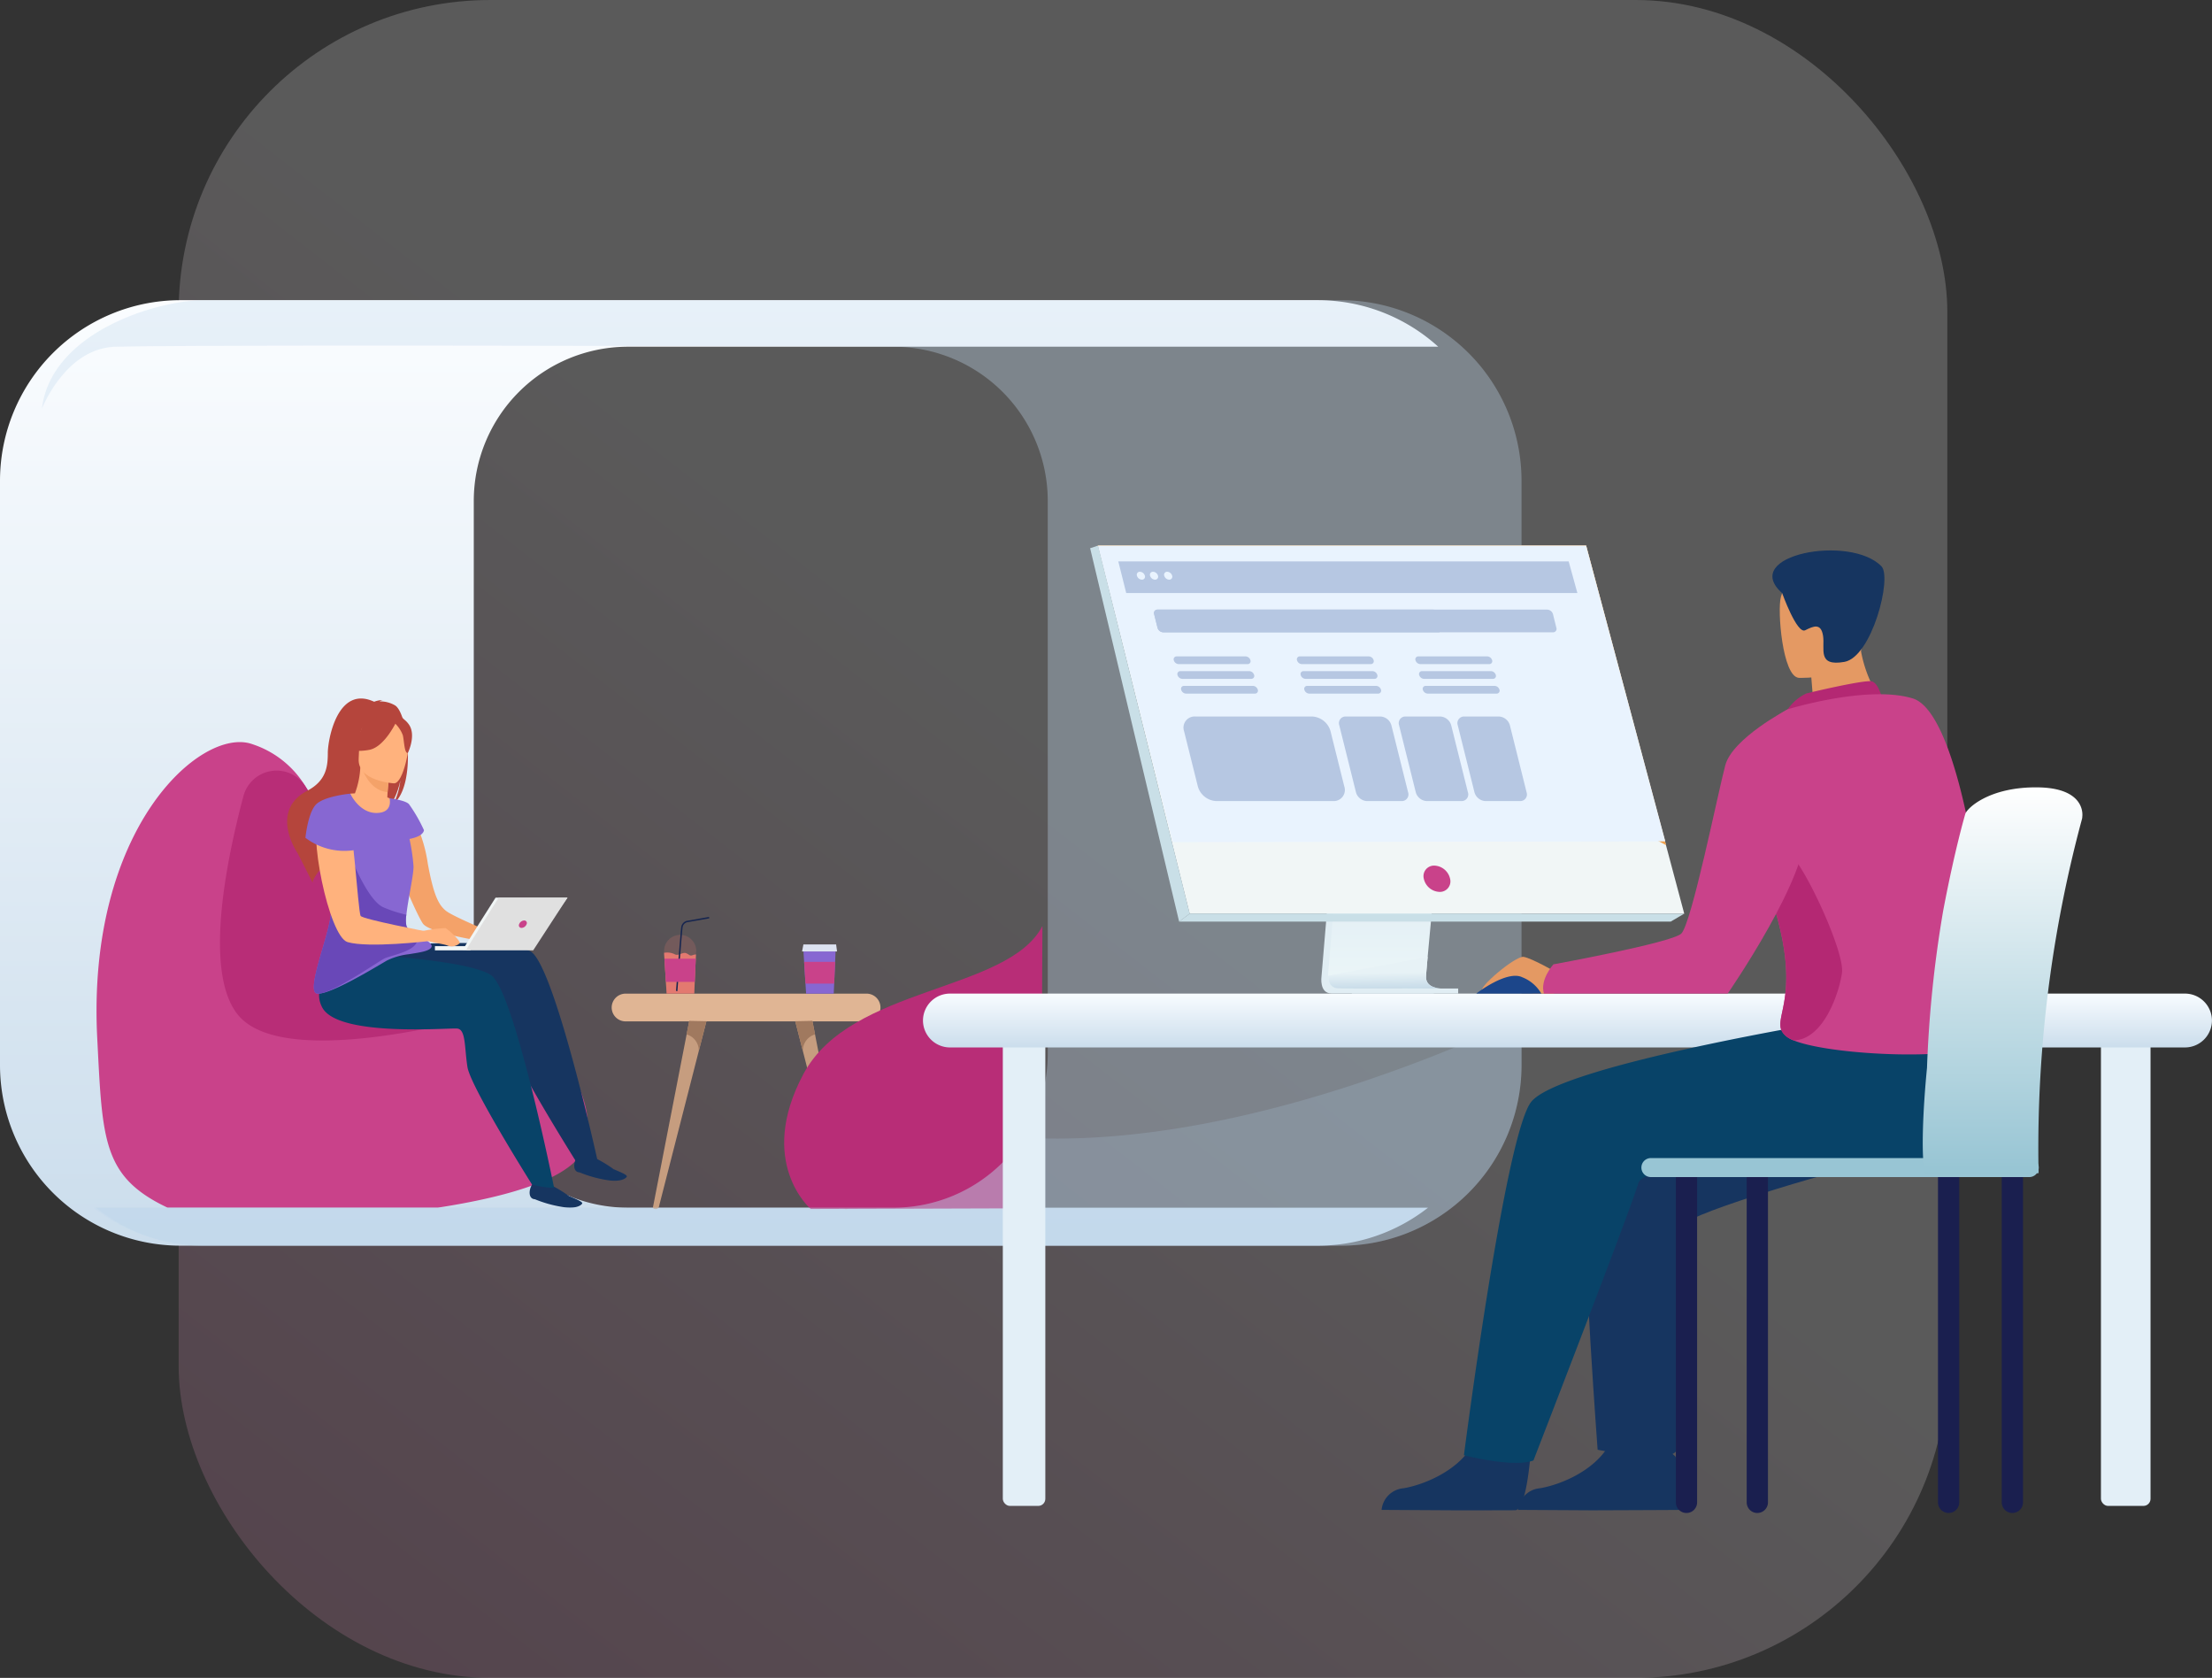 <svg xmlns="http://www.w3.org/2000/svg" xmlns:xlink="http://www.w3.org/1999/xlink" width="312.223" height="236.774" viewBox="0 0 312.223 236.774">
  <rect x="0" y="0" width="312.223" height="236.774" fill="#333333" stroke="none"/>
  <defs>
    <linearGradient id="linear-gradient" x1="-0.227" y1="1.31" x2="0.5" y2="0.428" gradientUnits="objectBoundingBox">
      <stop offset="0" stop-color="#c9428a"/>
      <stop offset="1" stop-color="#f6f6f6"/>
    </linearGradient>
    <linearGradient id="linear-gradient-2" x1="0.5" x2="0.5" y2="1" gradientUnits="objectBoundingBox">
      <stop offset="0" stop-color="#fbfdff"/>
      <stop offset="1" stop-color="#cbddec"/>
    </linearGradient>
    <linearGradient id="linear-gradient-3" x1="0.5" x2="0.5" y2="1" gradientUnits="objectBoundingBox">
      <stop offset="0" stop-color="#f8fcff"/>
      <stop offset="1" stop-color="#cbddec"/>
    </linearGradient>
    <linearGradient id="linear-gradient-4" x1="0.5" x2="0.5" y2="1" gradientUnits="objectBoundingBox">
      <stop offset="0" stop-color="#cbddec"/>
      <stop offset="1" stop-color="#ecf6f8"/>
    </linearGradient>
    <linearGradient id="linear-gradient-5" x1="0.525" y1="0.5" x2="0.637" y2="2.403" gradientUnits="objectBoundingBox">
      <stop offset="0" stop-color="#e7f2f6"/>
      <stop offset="1" stop-color="#6d9bc2"/>
    </linearGradient>
    <linearGradient id="linear-gradient-6" x1="0.5" x2="0.5" y2="1" gradientUnits="objectBoundingBox">
      <stop offset="0" stop-color="#fff"/>
      <stop offset="1" stop-color="#96c4d3"/>
    </linearGradient>
  </defs>
  <g id="Groupe_164389" data-name="Groupe 164389" transform="translate(-526.453 -1733.496)">
    <rect id="AdobeStock_291111735" width="249.647" height="236.774" rx="44" transform="translate(551.67 1733.496)" opacity="0.2" fill="url(#linear-gradient)"/>
    <g id="Groupe_163218" data-name="Groupe 163218" transform="translate(526.453 1775.857)">
      <path id="Tracé_85517" data-name="Tracé 85517" d="M3571.446,1447.739h112.988a25.247,25.247,0,0,1-15.565,5.363H3508.278a25.487,25.487,0,0,1-25.413-25.413v-82.6a25.487,25.487,0,0,1,25.413-25.413h160.591a25.293,25.293,0,0,1,17,6.569H3571.446a21.769,21.769,0,0,0-21.707,21.707v78.076A21.769,21.769,0,0,0,3571.446,1447.739Z" transform="translate(-3482.865 -1319.679)" fill="url(#linear-gradient-2)"/>
      <g id="Groupe_163202" data-name="Groupe 163202" transform="translate(13.624 56.209)">
        <path id="Tracé_85519" data-name="Tracé 85519" d="M3620.662,1691.378c-1.266,4.572-10.612,7.263-20.836,8.842h-38.154c-9.2-4.355-9.183-9.548-9.921-23.887-1.524-29.617,14.588-43.916,21.772-41.556.3.1.6.205.913.327a13.773,13.773,0,0,1,6.7,5.661s7.142,11.509,13.018,18.373a20.924,20.924,0,0,0,5,4.648.307.307,0,0,0,.047.024c.072.037.141.07.212.1a47.465,47.465,0,0,1,11.511,7.912h0C3617.144,1677.474,3622.445,1684.933,3620.662,1691.378Z" transform="translate(-3551.649 -1628.374)" fill="#c9428a"/>
        <path id="Tracé_85520" data-name="Tracé 85520" d="M3681.483,1688.073c-5.35,1.589-32.883,9.275-39.361,1.125-4.693-5.9-1.771-21.021.821-30.8a4.841,4.841,0,0,1,8.685-1.482c.022.034.044.068.068.1,0,0,7.14,11.509,13.017,18.374a16.432,16.432,0,0,0,5,4.649.307.307,0,0,0,.048.024c.069.037.141.07.21.1A47.481,47.481,0,0,1,3681.483,1688.073Z" transform="translate(-3622.208 -1644.622)" fill="#b82d77"/>
        <g id="Groupe_163201" data-name="Groupe 163201" transform="translate(26.908 0)">
          <path id="Tracé_85521" data-name="Tracé 85521" d="M3763.4,1684.724a20.344,20.344,0,0,1,2.456,7.181c.782,4.261,1.467,5.835,2.6,6.709s7.415,3.454,7.415,3.454l-.47,1.1s-9.215-1.255-10.249-2.8-4.982-10.639-4.675-12.735S3763.4,1684.724,3763.4,1684.724Z" transform="translate(-3746.008 -1668.629)" fill="#f4a269"/>
          <path id="Tracé_85524" data-name="Tracé 85524" d="M3739.329,1771.615s17.931-1.349,21.308.781,9.38,29.349,9.38,29.349.1,1.089-.642,1.169a6.345,6.345,0,0,1-2.163-.584s-8.868-14.075-9.416-16.872-.415-5.293-1.663-5.36-16.806,1.891-19.158-2.254a9.551,9.551,0,0,1-.408-8.25Z" transform="translate(-3726.241 -1736.688)" fill="#163560"/>
          <g id="Groupe_163199" data-name="Groupe 163199" transform="translate(34.225 67.968)">
            <path id="Tracé_85526" data-name="Tracé 85526" d="M3856.218,1953.272a17.186,17.186,0,0,0,3.749,1.067c1.986.36,2.782-.184,2.926-.452.128-.238-.8-.61-1.779-1.031l-.016.017a17.742,17.742,0,0,0-4.127-2.261C3855.657,1950.256,3854.785,1953.2,3856.218,1953.272Z" transform="translate(-3855.479 -1950.582)" fill="#163560"/>
          </g>
          <g id="Groupe_163257" data-name="Groupe 163257" transform="translate(40.522 64.176)">
            <path id="Tracé_85526-2" data-name="Tracé 85526" d="M3856.218,1953.272a17.186,17.186,0,0,0,3.749,1.067c1.986.36,2.782-.184,2.926-.452.128-.238-.8-.61-1.779-1.031l-.016.017a17.742,17.742,0,0,0-4.127-2.261C3855.657,1950.256,3854.785,1953.2,3856.218,1953.272Z" transform="translate(-3855.479 -1950.582)" fill="#163560"/>
          </g>
          <path id="Tracé_85527" data-name="Tracé 85527" d="M3715.314,1785.41s15.929.754,19.219,3.015,8.883,29.986,8.883,29.986.292-.052-.457,0a14.212,14.212,0,0,1-2.659-.456s-8.677-13.773-9.115-16.589-.208-5.306-1.453-5.421-16.866,1.236-19.056-3S3715.314,1785.41,3715.314,1785.41Z" transform="translate(-3705.739 -1749.372)" fill="#084368"/>
          <path id="Tracé_85528" data-name="Tracé 85528" d="M3702.752,1604.447a4.129,4.129,0,0,0-2.2-.576,1.052,1.052,0,0,1,.486-.192,3.471,3.471,0,0,0-1.256.24c-5.176-2.4-6.532,5.365-6.541,7.19s-.136,3.917-2.9,5.37c-5.433,2.859-1.4,8.751-1.4,8.751.04.027,2.156,4.234,2.156,4.234-.036-1.478,7.256-8.775,10.946-10.86a10.262,10.262,0,0,0,1.435-3.6,9.7,9.7,0,0,1-.945,3.282C3705.707,1615.728,3704.626,1605.684,3702.752,1604.447Z" transform="translate(-3687.501 -1603.463)" fill="#b5453c"/>
          <path id="Tracé_85529" data-name="Tracé 85529" d="M3738,1656.884c-.091-.038-.2-.078-.307-.119.005-.235.019-.487.037-.743.08-1.164.252-2.394.252-2.394l-3.876-1.04-.23-.062a12.006,12.006,0,0,1-.76,3.669c-.4.019-.657.042-.657.042-.065.233,1.647,3.774,3.909,3.866C3737.105,1660.134,3739.131,1657.358,3738,1656.884Z" transform="translate(-3723.551 -1642.809)" fill="#ffb27d"/>
          <path id="Tracé_85530" data-name="Tracé 85530" d="M3744.654,1653.878s-.172,1.23-.253,2.394c-2.193-.208-3.221-2.291-3.623-3.433Z" transform="translate(-3730.226 -1643.058)" fill="#f4a269"/>
          <path id="Tracé_85531" data-name="Tracé 85531" d="M3733.957,1618.447a11.564,11.564,0,0,1-1.2-3.471c-.123-1.124.717-5.2,4.816-4.335a5.634,5.634,0,0,1,2.272,1.037c.858.667,2.067,2.063.378,5.56l-.458,1.189Z" transform="translate(-3723.781 -1609.122)" fill="#b5453c"/>
          <path id="Tracé_85532" data-name="Tracé 85532" d="M3743.437,1627.762s-5.2-.261-4.993-3.5-.316-5.454,3.016-5.425,3.9,1.308,4.09,2.406S3744.8,1627.747,3743.437,1627.762Z" transform="translate(-3728.349 -1615.791)" fill="#ffb27d"/>
          <path id="Tracé_85533" data-name="Tracé 85533" d="M3737.216,1616.2s-1.677,3.705-3.9,4.121-3.131-.233-3.131-.233a6.2,6.2,0,0,0,2.268-3.521S3736.262,1614.318,3737.216,1616.2Z" transform="translate(-3721.73 -1613.075)" fill="#b5453c"/>
          <path id="Tracé_85534" data-name="Tracé 85534" d="M3763.8,1618.405a4.6,4.6,0,0,1,1.21,1.761c.2.842.208,2.548.707,2.524,0,0,1.245-2.511.136-4.053C3764.675,1617,3763.8,1618.405,3763.8,1618.405Z" transform="translate(-3748.686 -1614.996)" fill="#b5453c"/>
          <path id="Tracé_85535" data-name="Tracé 85535" d="M3723.037,1693.033c-.421.5-1.736.658-3.142.889a9.441,9.441,0,0,0-3.095.9c-1.876,1.1-8.008,4.826-9.8,4.656-.7-.065-.566-1.4-.144-3.16.664-2.787,2.055-6.657,2.055-8.34a48.8,48.8,0,0,1,.713-5.577l.1-.606c.808-4.832,1.926-10.528,1.926-10.528s1.247,2.72,3.676,2.72,1.865-2.075,1.865-2.075,2.216.261,2.74.825a21.7,21.7,0,0,1,2.115,3.668s.055.846-2.041,1.249a27.46,27.46,0,0,1,.57,3.828c.046,1.131-.772,4.671-1.006,6.873a4.072,4.072,0,0,0,.032,1.67,3.239,3.239,0,0,0,1.283,1.057C3722.065,1691.771,3723.538,1692.435,3723.037,1693.033Z" transform="translate(-3702.74 -1657.836)" fill="#8767d2"/>
          <path id="Tracé_85536" data-name="Tracé 85536" d="M3720.881,1727.751c1.345,2.293-3.648,2.982-4.473,3.468-1.877,1.1-7.615,5.1-9.413,4.927-.7-.066-.566-1.4-.144-3.161.664-2.787,2.055-6.657,2.055-8.34a48.794,48.794,0,0,1,.713-5.577l2.163-2.077s2.318,5.991,4.527,6.972a18.532,18.532,0,0,0,3.256,1.06,4.073,4.073,0,0,0,.032,1.67A3.239,3.239,0,0,0,3720.881,1727.751Z" transform="translate(-3702.74 -1694.505)" fill="#6948b8"/>
          <path id="Tracé_85537" data-name="Tracé 85537" d="M3712.217,1679.12s-1.849-1.123-3.637,1.007,1.271,17.361,3.921,18.143c2.943.869,11.444-.139,11.444-.139l-.164-1.329s-9.05-1.735-9.427-2.219S3713.157,1679.366,3712.217,1679.12Z" transform="translate(-3703.976 -1663.898)" fill="#ffb27d"/>
          <path id="Tracé_85538" data-name="Tracé 85538" d="M3706.85,1671.263s-3.8.343-4.9,1.592-1.427,4.634-1.427,4.634a9.114,9.114,0,0,0,7.375,1.652Z" transform="translate(-3697.943 -1657.834)" fill="#8767d2"/>
          <g id="Groupe_163200" data-name="Groupe 163200" transform="translate(20.857 28.097)">
            <rect id="Rectangle_148231" data-name="Rectangle 148231" width="5.017" height="0.593" transform="translate(0 6.849)" fill="#f1f6f6"/>
            <path id="Tracé_85539" data-name="Tracé 85539" d="M3812.75,1752.677c.049-.2,4.612-7.361,4.612-7.361h10.153l-5.093,7.168Z" transform="translate(-3808.799 -1745.316)" fill="#f1f6f6"/>
            <path id="Tracé_85540" data-name="Tracé 85540" d="M3814.907,1752.758c.048-.2,4.626-7.442,4.626-7.442h9.71l-4.845,7.442Z" transform="translate(-3810.528 -1745.316)" fill="#e0e0e0"/>
            <path id="Tracé_85541" data-name="Tracé 85541" d="M3853.744,1762.1a.811.811,0,0,1-.707.525.362.362,0,0,1-.345-.525.81.81,0,0,1,.707-.526A.362.362,0,0,1,3853.744,1762.1Z" transform="translate(-3840.805 -1758.351)" fill="#c9428a"/>
          </g>
          <path id="Tracé_85542" data-name="Tracé 85542" d="M3783.763,1767.37a19.766,19.766,0,0,1,3.28-.428c.332.143,2.186,1.806,2,2.139a1.625,1.625,0,0,1-1.806.285c-.856-.285-2.709-.427-3.042-.855A2.784,2.784,0,0,1,3783.763,1767.37Z" transform="translate(-3764.697 -1734.544)" fill="#ffb27d"/>
        </g>
      </g>
      <g id="Groupe_163207" data-name="Groupe 163207" transform="translate(86.339 97.855)">
        <path id="Tracé_85543" data-name="Tracé 85543" d="M3954.75,1817.637h-34.024a1.963,1.963,0,0,1-1.958-1.958h0a1.963,1.963,0,0,1,1.958-1.958h34.024a1.963,1.963,0,0,1,1.958,1.958h0A1.963,1.963,0,0,1,3954.75,1817.637Z" transform="translate(-3918.768 -1813.721)" fill="#e0b594"/>
        <g id="Groupe_163204" data-name="Groupe 163204" transform="translate(5.825 3.853)">
          <g id="Groupe_163203" data-name="Groupe 163203">
            <path id="Tracé_85544" data-name="Tracé 85544" d="M3955.724,1833.224l-1.079,4.209h0l-2.976,11.626-2.662,10.392a.474.474,0,0,1-.481.273c-.21,0-.372-.123-.344-.262l2.294-11.782,2.455-12.6.37-1.9Z" transform="translate(-3948.179 -1833.176)" fill="#c69d7f"/>
          </g>
          <path id="Tracé_85545" data-name="Tracé 85545" d="M3973.888,1837.433a2.375,2.375,0,0,0-1.714-2.355l.37-1.9,2.421.048Z" transform="translate(-3967.421 -1833.176)" fill="#a0795f"/>
        </g>
        <g id="Groupe_163206" data-name="Groupe 163206" transform="translate(25.909 3.853)">
          <g id="Groupe_163205" data-name="Groupe 163205">
            <path id="Tracé_85546" data-name="Tracé 85546" d="M4049.577,1833.224l1.079,4.209h0l2.977,11.626,2.661,10.392a.474.474,0,0,0,.482.273c.21,0,.372-.123.344-.262l-2.295-11.782-2.454-12.6-.371-1.9Z" transform="translate(-4049.577 -1833.176)" fill="#c69d7f"/>
          </g>
          <path id="Tracé_85547" data-name="Tracé 85547" d="M4050.655,1837.433a2.374,2.374,0,0,1,1.715-2.355l-.371-1.9-2.422.048Z" transform="translate(-4049.577 -1833.176)" fill="#a0795f"/>
        </g>
      </g>
      <path id="Tracé_85548" data-name="Tracé 85548" d="M4058.193,1786.038s-7.7-6.573-1.027-19.056,28.8-11.482,33.732-20.875l-.2,39.829Z" transform="translate(-3943.76 -1657.792)" fill="#b82d77"/>
      <path id="Tracé_85549" data-name="Tracé 85549" d="M3721.579,1345.092v82.6a25.486,25.486,0,0,1-25.412,25.413H3535.575a25.25,25.25,0,0,1-15.566-5.363H3633a21.769,21.769,0,0,0,21.707-21.707v-78.076A21.769,21.769,0,0,0,3633,1326.248s-92.4-.354-109.82,0c-7.113.146-10.446,8.733-10.446,8.733,1.3-10.839,16.321-15.3,22.844-15.3h160.591A25.486,25.486,0,0,1,3721.579,1345.092Z" transform="translate(-3506.816 -1319.679)" fill="#c2d9ef" opacity="0.34"/>
      <g id="Groupe_163208" data-name="Groupe 163208" transform="translate(113.211 90.909)">
        <path id="Tracé_85550" data-name="Tracé 85550" d="M4060,1783.663l-.064,1.469-.134,3.07-.062,1.414h-3.9l-.088-1.414-.192-3.07-.092-1.469Z" transform="translate(-4055.27 -1782.671)" fill="#8767d2"/>
        <path id="Tracé_85551" data-name="Tracé 85551" d="M4059.249,1778.654h-4.616l-.19.993h4.937Z" transform="translate(-4054.442 -1778.654)" fill="#dde3f2"/>
        <path id="Tracé_85552" data-name="Tracé 85552" d="M4060.307,1791.079l-.135,3.071h-4.048l-.19-3.071Z" transform="translate(-4055.639 -1788.618)" fill="#c9428a"/>
      </g>
      <g id="Groupe_163210" data-name="Groupe 163210" transform="translate(93.722 87.026)">
        <path id="Tracé_85553" data-name="Tracé 85553" d="M3960.612,1784.724l-.026.6-.02.444-.124,2.828-.011.242-.06,1.414h-3.9l-.089-1.414-.015-.242-.176-2.828-.029-.444-.05-.8.011-.025a2.416,2.416,0,0,1,1.454.183c.546.347,1.141-.332,1.637-.133s.53.446.925.282A1.969,1.969,0,0,1,3960.612,1784.724Z" transform="translate(-3956.101 -1779.429)" fill="#e37970"/>
        <path id="Tracé_85554" data-name="Tracé 85554" d="M3960.574,1783.663l-.018.421-.027.6-.019.444-.124,2.828-.01.242-.061,1.415h-3.9l-.088-1.415-.015-.242-.176-2.828-.028-.444-.049-.8-.014-.222Z" transform="translate(-3956.045 -1778.788)" fill="#e37970" opacity="0.2"/>
        <path id="Tracé_85555" data-name="Tracé 85555" d="M3960.665,1774.2c0-.023,0-.046,0-.069a2.268,2.268,0,1,0-4.536,0c0,.023,0,.046,0,.069Z" transform="translate(-3956.113 -1769.322)" fill="#e37970" opacity="0.2"/>
        <g id="Groupe_163209" data-name="Groupe 163209" transform="translate(1.694)">
          <path id="Tracé_85556" data-name="Tracé 85556" d="M3964.8,1769.52l-.2-.025c.012-.125.647-8.516.746-9.075a1.08,1.08,0,0,1,.73-.805l.011,0,3.173-.562.035.2-3.167.561a.876.876,0,0,0-.587.648C3965.441,1761.006,3964.8,1769.489,3964.8,1769.52Z" transform="translate(-3964.597 -1759.05)" fill="#16254f"/>
        </g>
        <path id="Tracé_85557" data-name="Tracé 85557" d="M3960.786,1788.835l-.02.444-.123,2.828h-4.072l-.176-2.828-.029-.444Z" transform="translate(-3956.302 -1782.936)" fill="#c9428a"/>
      </g>
      <path id="Tracé_85558" data-name="Tracé 85558" d="M3752.436,1831.252v6.682a25.487,25.487,0,0,1-25.413,25.413H3566.432a24.284,24.284,0,0,1-15.223-5.367l112.646,0a21.727,21.727,0,0,0,18.175-9.878C3709.172,1849.637,3739.135,1837.449,3752.436,1831.252Z" transform="translate(-3537.672 -1729.924)" fill="#b2cee7" opacity="0.2"/>
    </g>
    <g id="Groupe_163256" data-name="Groupe 163256" transform="translate(656.735 1810.485)">
      <g id="Groupe_163255" data-name="Groupe 163255" transform="translate(0 0)">
        <g id="Groupe_163232" data-name="Groupe 163232" transform="translate(0 63.218)">
          <rect id="Rectangle_148238" data-name="Rectangle 148238" width="6" height="69" rx="1" transform="translate(11.265 3.298)" fill="#e3eff7"/>
          <rect id="Rectangle_148239" data-name="Rectangle 148239" width="7" height="69" rx="1" transform="translate(166.265 3.298)" fill="#e3eff7"/>
          <path id="Tracé_85602" data-name="Tracé 85602" d="M-426.658,1941.491H-601a3.813,3.813,0,0,1-3.8-3.8h0a3.813,3.813,0,0,1,3.8-3.8h174.337a3.813,3.813,0,0,1,3.8,3.8h0A3.813,3.813,0,0,1-426.658,1941.491Z" transform="translate(604.797 -1933.888)" fill="url(#linear-gradient-3)"/>
        </g>
        <g id="Groupe_163246" data-name="Groupe 163246" transform="translate(23.594 0)">
          <g id="Groupe_163235" data-name="Groupe 163235">
            <path id="Tracé_85608" data-name="Tracé 85608" d="M-255.435,1827.208l-3.312,39.382s-.347,2.387,1.428,2.391c1.74,0,6.568,0,10.622,0l3.91,0s-2.2-.5-2.171-1.615c.032-1.318,3.871-40.531,3.871-40.531Z" transform="translate(291.399 -1805.778)" fill="#e0edf3"/>
            <path id="Tracé_85609" data-name="Tracé 85609" d="M-240.375,1867.166c-.574,0-11.665.037-14.508,0-1.239-.015-1.456-1.1-1.467-1.8a3.545,3.545,0,0,1,.037-.586l.086-1.024.219-2.609.194-2.3.249-2.962.21-2.5,2.353-27.983,14.349-.372s-1.617,16.41-2.761,28.355c-.128,1.331-.249,2.607-.362,3.8-.037.38-.071.752-.106,1.114-.106,1.13-.2,2.168-.287,3.085-.044.483-.085.932-.123,1.343-.146,1.611-.231,2.639-.232,2.835a1.662,1.662,0,0,0,.028.319C-242.258,1867.125-240.59,1867.166-240.375,1867.166Z" transform="translate(289.93 -1804.678)" fill="url(#linear-gradient-4)"/>
            <path id="Tracé_85610" data-name="Tracé 85610" d="M-338.776,1773.367l8.068,32.406,1.1,4.438,3.758,15.093h69.808l-13.849-51.937Z" transform="translate(339.894 -1773.367)" fill="#f1f6f6"/>
            <path id="Tracé_85611" data-name="Tracé 85611" d="M-340.5,1773.367l-1.118.373,12.561,52.693,1.487-1.127-2.62-10.522Z" transform="translate(341.615 -1773.367)" fill="#c9dfe7"/>
            <path id="Tracé_85612" data-name="Tracé 85612" d="M-309.72,1906.375h69.379l1.916-1.127h-69.808Z" transform="translate(322.281 -1853.309)" fill="#c9dfe7"/>
            <rect id="Rectangle_148234" data-name="Rectangle 148234" width="15.021" height="0.714" transform="translate(51.947 63.218) rotate(180)" fill="#e0edf3"/>
            <path id="Tracé_85613" data-name="Tracé 85613" d="M-339.06,1773.367h69l11.29,42.275Z" transform="translate(340.066 -1773.367)" fill="#f1a34f"/>
            <path id="Tracé_85615" data-name="Tracé 85615" d="M-240.374,1925.186c-.574,0-11.665.037-14.508,0-1.239-.015-1.456-1.1-1.467-1.8l14.06-2.645c-.146,1.61-.231,2.639-.232,2.835a1.657,1.657,0,0,0,.028.318C-242.258,1925.146-240.59,1925.186-240.374,1925.186Z" transform="translate(289.929 -1862.698)" fill="url(#linear-gradient-5)"/>
            <path id="Tracé_85616" data-name="Tracé 85616" d="M-311.729,1882.015l-3.758-15.094Z" transform="translate(325.777 -1830.077)" fill="#e78b37"/>
            <path id="Tracé_85617" data-name="Tracé 85617" d="M-338.777,1773.367h68.889l11.177,41.742-69.51.107Z" transform="translate(339.895 -1773.367)" fill="#e9f3fe"/>
          </g>
          <path id="Tracé_85618" data-name="Tracé 85618" d="M-218.378,1889.9a2.362,2.362,0,0,0-2.214-1.854,1.483,1.483,0,0,0-1.493,1.854,2.361,2.361,0,0,0,2.214,1.854A1.484,1.484,0,0,0-218.378,1889.9Z" transform="translate(269.181 -1842.884)" fill="#c9428a"/>
          <path id="Tracé_85619" data-name="Tracé 85619" d="M-257.568,1816.742h-64.5l-7.3-29.1-.56-2.232-.478-1.9-1.12-4.463h63.571l1.23,4.463.525,1.9.615,2.232Z" transform="translate(335.502 -1776.809)" fill="#e9f3fe"/>
          <path id="Tracé_85620" data-name="Tracé 85620" d="M-266.73,1783.508h-63.681l-1.12-4.463h63.571Z" transform="translate(335.502 -1776.809)" fill="#b6c7e2"/>
          <g id="Groupe_163236" data-name="Groupe 163236" transform="translate(6.584 3.695)">
            <path id="Tracé_85621" data-name="Tracé 85621" d="M-324.879,1783.308a.421.421,0,0,1,.419-.558.762.762,0,0,1,.7.558.422.422,0,0,1-.419.558A.763.763,0,0,1-324.879,1783.308Z" transform="translate(324.897 -1782.75)" fill="#e9f3fe"/>
            <path id="Tracé_85622" data-name="Tracé 85622" d="M-320.172,1783.308a.421.421,0,0,1,.419-.558.761.761,0,0,1,.7.558.421.421,0,0,1-.419.558A.763.763,0,0,1-320.172,1783.308Z" transform="translate(322.043 -1782.75)" fill="#e9f3fe"/>
            <path id="Tracé_85623" data-name="Tracé 85623" d="M-315.1,1783.308a.421.421,0,0,1,.419-.558.762.762,0,0,1,.7.558.422.422,0,0,1-.419.558A.762.762,0,0,1-315.1,1783.308Z" transform="translate(318.971 -1782.75)" fill="#e9f3fe"/>
          </g>
          <g id="Groupe_163237" data-name="Groupe 163237" transform="translate(11.79 15.636)">
            <path id="Tracé_85624" data-name="Tracé 85624" d="M-301.255,1814.162h-9.726a.749.749,0,0,1-.683-.546h0a.414.414,0,0,1,.41-.546h9.726a.749.749,0,0,1,.683.546h0A.414.414,0,0,1-301.255,1814.162Z" transform="translate(311.679 -1813.07)" fill="#b6c7e2"/>
            <path id="Tracé_85625" data-name="Tracé 85625" d="M-299.937,1819.444h-9.726a.748.748,0,0,1-.682-.546h0a.413.413,0,0,1,.41-.546h9.726a.748.748,0,0,1,.682.546h0A.413.413,0,0,1-299.937,1819.444Z" transform="translate(310.881 -1816.272)" fill="#b6c7e2"/>
            <path id="Tracé_85626" data-name="Tracé 85626" d="M-298.621,1824.726h-9.726a.749.749,0,0,1-.682-.546h0a.414.414,0,0,1,.41-.546h9.726a.749.749,0,0,1,.682.546h0A.413.413,0,0,1-298.621,1824.726Z" transform="translate(310.083 -1819.473)" fill="#b6c7e2"/>
          </g>
          <g id="Groupe_163238" data-name="Groupe 163238" transform="translate(29.179 15.636)">
            <path id="Tracé_85627" data-name="Tracé 85627" d="M-257.1,1814.162h-9.726a.749.749,0,0,1-.682-.546h0a.414.414,0,0,1,.41-.546h9.726a.749.749,0,0,1,.682.546h0A.414.414,0,0,1-257.1,1814.162Z" transform="translate(267.525 -1813.07)" fill="#b6c7e2"/>
            <path id="Tracé_85628" data-name="Tracé 85628" d="M-255.783,1819.444h-9.726a.748.748,0,0,1-.682-.546h0a.413.413,0,0,1,.41-.546h9.726a.748.748,0,0,1,.682.546h0A.413.413,0,0,1-255.783,1819.444Z" transform="translate(266.727 -1816.272)" fill="#b6c7e2"/>
            <path id="Tracé_85629" data-name="Tracé 85629" d="M-254.467,1824.726h-9.726a.749.749,0,0,1-.682-.546h0a.414.414,0,0,1,.41-.546h9.726a.749.749,0,0,1,.682.546h0A.414.414,0,0,1-254.467,1824.726Z" transform="translate(265.929 -1819.473)" fill="#b6c7e2"/>
          </g>
          <g id="Groupe_163239" data-name="Groupe 163239" transform="translate(45.904 15.636)">
            <path id="Tracé_85630" data-name="Tracé 85630" d="M-214.633,1814.162h-9.726a.749.749,0,0,1-.683-.546h0a.414.414,0,0,1,.41-.546h9.726a.749.749,0,0,1,.682.546h0A.414.414,0,0,1-214.633,1814.162Z" transform="translate(225.058 -1813.07)" fill="#b6c7e2"/>
            <path id="Tracé_85631" data-name="Tracé 85631" d="M-213.317,1819.444h-9.726a.749.749,0,0,1-.682-.546h0a.413.413,0,0,1,.41-.546h9.726a.748.748,0,0,1,.682.546h0A.413.413,0,0,1-213.317,1819.444Z" transform="translate(224.26 -1816.272)" fill="#b6c7e2"/>
            <path id="Tracé_85632" data-name="Tracé 85632" d="M-212,1824.726h-9.726a.748.748,0,0,1-.682-.546h0a.414.414,0,0,1,.41-.546h9.726a.749.749,0,0,1,.682.546h0A.413.413,0,0,1-212,1824.726Z" transform="translate(223.461 -1819.473)" fill="#b6c7e2"/>
          </g>
          <g id="Groupe_163245" data-name="Groupe 163245" transform="translate(9.008 9.038)">
            <g id="Groupe_163242" data-name="Groupe 163242">
              <g id="Groupe_163240" data-name="Groupe 163240">
                <path id="Tracé_85633" data-name="Tracé 85633" d="M-262.424,1796.957l.479,1.921a.485.485,0,0,1-.481.64h-55.018a.878.878,0,0,1-.8-.64l-.479-1.921a.485.485,0,0,1,.481-.641h55.018A.879.879,0,0,1-262.424,1796.957Z" transform="translate(318.743 -1796.316)" fill="#b6c7e2"/>
                <path id="Tracé_85634" data-name="Tracé 85634" d="M-279.241,1796.316l.8,3.2h-39a.878.878,0,0,1-.8-.64l-.479-1.921a.485.485,0,0,1,.481-.641Z" transform="translate(318.743 -1796.316)" fill="#b6c7e2"/>
              </g>
              <g id="Groupe_163241" data-name="Groupe 163241" transform="translate(46.508 0.99)">
                <path id="Tracé_85635" data-name="Tracé 85635" d="M-199.981,1799.133h-.609l-.061-.246h.933l.053.215-.312,1.08h-.322Z" transform="translate(200.651 -1798.864)" fill="#b6c7e2"/>
                <path id="Tracé_85636" data-name="Tracé 85636" d="M-197.516,1799.5c-.094-.375.066-.67.41-.67a.826.826,0,0,1,.741.67c.093.376-.064.67-.41.67A.822.822,0,0,1-197.516,1799.5Zm.859,0c-.058-.235-.217-.412-.388-.412s-.238.172-.178.412.215.412.387.412S-196.6,1799.738-196.657,1799.5Z" transform="translate(198.767 -1798.83)" fill="#b6c7e2"/>
                <path id="Tracé_85637" data-name="Tracé 85637" d="M-194.3,1799.18a.241.241,0,0,1,.234-.332.425.425,0,0,1,.395.332.24.24,0,0,1-.233.331A.425.425,0,0,1-194.3,1799.18Zm1-.317h.22l-.622,1.3h-.22Zm-.561.317c-.022-.087-.089-.163-.163-.163s-.1.074-.078.163.089.163.163.163S-193.84,1799.267-193.862,1799.18Zm.526.662a.24.24,0,0,1,.234-.331.425.425,0,0,1,.4.331.241.241,0,0,1-.234.331A.425.425,0,0,1-193.336,1799.842Zm.435,0c-.022-.087-.089-.163-.163-.163s-.1.074-.078.163.089.163.163.163S-192.88,1799.929-192.9,1799.842Z" transform="translate(196.806 -1798.841)" fill="#b6c7e2"/>
              </g>
            </g>
            <g id="Groupe_163244" data-name="Groupe 163244" transform="translate(4.187 15.082)">
              <path id="Tracé_85638" data-name="Tracé 85638" d="M-243.61,1846.545h-4.877a1.693,1.693,0,0,1-1.549-1.24l-2.357-9.455a.937.937,0,0,1,.931-1.24h4.877a1.694,1.694,0,0,1,1.549,1.24l2.357,9.455A.936.936,0,0,1-243.61,1846.545Z" transform="translate(274.36 -1834.611)" fill="#b6c7e2"/>
              <path id="Tracé_85639" data-name="Tracé 85639" d="M-222.176,1846.545h-4.877a1.693,1.693,0,0,1-1.549-1.24l-2.357-9.455a.937.937,0,0,1,.931-1.24h4.877a1.693,1.693,0,0,1,1.549,1.24l2.358,9.455A.937.937,0,0,1-222.176,1846.545Z" transform="translate(261.368 -1834.611)" fill="#b6c7e2"/>
              <path id="Tracé_85640" data-name="Tracé 85640" d="M-201.143,1846.545h-4.877a1.693,1.693,0,0,1-1.549-1.24l-2.357-9.455a.937.937,0,0,1,.931-1.24h4.877a1.694,1.694,0,0,1,1.549,1.24l2.357,9.455A.937.937,0,0,1-201.143,1846.545Z" transform="translate(248.618 -1834.611)" fill="#b6c7e2"/>
              <g id="Groupe_163243" data-name="Groupe 163243">
                <path id="Tracé_85641" data-name="Tracé 85641" d="M-287,1846.545h-16.511a2.839,2.839,0,0,1-2.6-2.078l-1.939-7.779a1.57,1.57,0,0,1,1.56-2.078h16.511a2.839,2.839,0,0,1,2.6,2.078l1.94,7.779A1.57,1.57,0,0,1-287,1846.545Z" transform="translate(308.112 -1834.611)" fill="#b6c7e2"/>
                <path id="Tracé_85642" data-name="Tracé 85642" d="M-287.269,1840.731H-302.7a.648.648,0,0,1-.591-.473h0a.358.358,0,0,1,.355-.473h15.427a.648.648,0,0,1,.591.473h0A.358.358,0,0,1-287.269,1840.731Z" transform="translate(305.197 -1837.747)" fill="#b6c7e2"/>
                <path id="Tracé_85643" data-name="Tracé 85643" d="M-286.118,1845.351h-15.428a.648.648,0,0,1-.591-.473h0a.358.358,0,0,1,.355-.473h15.428a.648.648,0,0,1,.591.473h0A.359.359,0,0,1-286.118,1845.351Z" transform="translate(304.498 -1840.548)" fill="#b6c7e2"/>
                <path id="Tracé_85644" data-name="Tracé 85644" d="M-284.966,1849.97h-15.428a.649.649,0,0,1-.591-.473h0a.358.358,0,0,1,.355-.473H-285.2a.649.649,0,0,1,.591.473h0A.358.358,0,0,1-284.966,1849.97Z" transform="translate(303.801 -1843.348)" fill="#b6c7e2"/>
                <path id="Tracé_85645" data-name="Tracé 85645" d="M-295.464,1855.144h-3.64a.649.649,0,0,1-.591-.473h0a.358.358,0,0,1,.355-.473h3.64a.649.649,0,0,1,.591.473h0A.359.359,0,0,1-295.464,1855.144Z" transform="translate(303.019 -1846.484)" fill="#b6c7e2"/>
              </g>
            </g>
          </g>
        </g>
        <g id="Groupe_163247" data-name="Groupe 163247" transform="translate(83.988 85.394)">
          <path id="Tracé_85646" data-name="Tracé 85646" d="M-128.985,1990.2s-8.719,4.324-9.232,9.026,1.6,33.169,1.6,33.169,9.408,1.975,11.024.292c0,0,1.774-30.718,1.371-32.089s25.1-8.877,27.368-8.83S-128.985,1990.2-128.985,1990.2Z" transform="translate(147.851 -1990.198)" fill="#163560"/>
          <path id="Tracé_85647" data-name="Tracé 85647" d="M-140.327,2093.744s2.638,7.416.977,7.539c-.221.017-12.72.06-12.72.06l-10.472-.06a3.4,3.4,0,0,1,3.129-3.057c3.061-.533,8.185-2.684,10.039-6.73C-147.423,2087.239-140.327,2093.744-140.327,2093.744Z" transform="translate(162.542 -2050.6)" fill="#163560"/>
        </g>
        <g id="Groupe_163248" data-name="Groupe 163248" transform="translate(64.728 66.105)">
          <path id="Tracé_85648" data-name="Tracé 85648" d="M-216.078,2092.64s-.532,8.585-2.194,8.708c-.221.017-8.424.017-8.424.017l-10.472-.06a3.4,3.4,0,0,1,3.129-3.057c3.061-.533,8.185-2.684,10.039-6.73C-222.049,2087.261-216.078,2092.64-216.078,2092.64Z" transform="translate(237.168 -2031.332)" fill="#163560"/>
          <path id="Tracé_85649" data-name="Tracé 85649" d="M-134.315,1945.22l-.176.051a3.142,3.142,0,0,0-1.605-2.055c-6.466-3.658-18.771-1.167-18.771-1.167s-39.7,6.451-43.383,11.679-9.408,49.752-9.408,49.752,6.943,1.813,9.814.735c0,0,13.683-35.279,14.791-39.094.961-3.308,19.837-.9,29.359-1.562,5.71-.18,14.641-.589,17.07-1.435C-132.972,1960.853-134.315,1945.22-134.315,1945.22Z" transform="translate(219.281 -1941.22)" fill="#084368"/>
        </g>
        <g id="Groupe_163249" data-name="Groupe 163249" transform="translate(78.882 0.685)">
          <path id="Tracé_85650" data-name="Tracé 85650" d="M-72.983,1814.7l-3.3,4.108-6.244.307c-.063-.594-.279-3.183-.462-5.391-.148-1.8-.273-3.354-.273-3.354l6.6-5.773c0,.037.342,1.954.393,2.233A18.3,18.3,0,0,0-72.983,1814.7Z" transform="translate(129.72 -1792.98)" fill="#e49963"/>
          <path id="Tracé_85651" data-name="Tracé 85651" d="M-89.455,1823.7c.137-.05,8.439-2.037,9.312-1.7s1.309,2.085,1.309,2.085l-13.532,2.328A6.651,6.651,0,0,1-89.455,1823.7Z" transform="translate(135.238 -1803.51)" fill="#b42873"/>
          <path id="Tracé_85652" data-name="Tracé 85652" d="M-91.8,1797.893s8.851.4,9.018-5.112,1.422-9.179-4.222-9.67-6.807,1.581-7.31,3.408S-94.1,1797.646-91.8,1797.893Z" transform="translate(136.515 -1779.915)" fill="#e49963"/>
          <path id="Tracé_85653" data-name="Tracé 85653" d="M-95.715,1781.134s2.086,5.821,3.249,5.238,2.231-1.067,2.522.777-.873,4.365,3.007,3.685,6.768-11.9,5.238-13.483C-86.111,1772.792-101.778,1775.75-95.715,1781.134Z" transform="translate(138.103 -1775.107)" fill="#163560"/>
          <path id="Tracé_85654" data-name="Tracé 85654" d="M-74.332,1875.762c-2.234,2.639-21.237,1.951-26.806-.276a3.927,3.927,0,0,1-.979-.527c-3.274-2.62,4.115-4.919-4.147-24.882a.155.155,0,0,1-.012-.029c-5.925-14.346.358-18.994,4.323-21.293,0,0,11.322-3.48,17.653-1.519C-76.078,1829.782-71.931,1872.925-74.332,1875.762Z" transform="translate(145.143 -1806.343)" fill="#c9428a"/>
          <path id="Tracé_85655" data-name="Tracé 85655" d="M-90.575,1900.1c-.375,2.718-2.562,9.423-6.823,9.521a3.935,3.935,0,0,1-.979-.527c-3.274-2.619,4.115-4.919-4.147-24.882a.168.168,0,0,1-.012-.029c1.381-.949,3.619-2.024,5.073-.38C-95.232,1886.328-90.188,1897.29-90.575,1900.1Z" transform="translate(141.404 -1840.481)" fill="#b42873"/>
          <path id="Tracé_85656" data-name="Tracé 85656" d="M-190.624,1922.963s-3.567-2.063-4.717-2.233-6.608,4.465-5.807,4.823,4.929-1.385,5.527-1.025,1.059,1.357,1.711,1.369,2.852.011,2.852.011Z" transform="translate(201.228 -1863.377)" fill="#e49963"/>
          <path id="Tracé_85657" data-name="Tracé 85657" d="M-144.732,1832.015s-7.811,4.075-8.835,7.915-4.776,22.45-6.219,23.753-18.039,4.33-18.039,4.33-1.944,2.157-1.334,4.123h25.939s11.69-16.905,10.86-23.285S-144.732,1832.015-144.732,1832.015Z" transform="translate(187.922 -1809.603)" fill="#c9428a"/>
        </g>
        <g id="Groupe_163254" data-name="Groupe 163254" transform="translate(101.4 34.118)">
          <path id="Rectangle_148240" data-name="Rectangle 148240" d="M0,0H3A0,0,0,0,1,3,0V46.5A1.5,1.5,0,0,1,1.5,48h0A1.5,1.5,0,0,1,0,46.5V0A0,0,0,0,1,0,0Z" transform="translate(41.864 54.397)" fill="#1a1f4f"/>
          <path id="Rectangle_148241" data-name="Rectangle 148241" d="M0,0H3A0,0,0,0,1,3,0V46.5A1.5,1.5,0,0,1,1.5,48h0A1.5,1.5,0,0,1,0,46.5V0A0,0,0,0,1,0,0Z" transform="translate(50.864 54.397)" fill="#1a1f4f"/>
          <path id="Rectangle_148242" data-name="Rectangle 148242" d="M0,0H3A0,0,0,0,1,3,0V46.5A1.5,1.5,0,0,1,1.5,48h0A1.5,1.5,0,0,1,0,46.5V0A0,0,0,0,1,0,0Z" transform="translate(14.864 54.397)" fill="#1a1f4f"/>
          <path id="Rectangle_148243" data-name="Rectangle 148243" d="M0,0H3A0,0,0,0,1,3,0V46.5A1.5,1.5,0,0,1,1.5,48h0A1.5,1.5,0,0,1,0,46.5V0A0,0,0,0,1,0,0Z" transform="translate(4.864 54.397)" fill="#1a1f4f"/>
          <path id="Rectangle_148235" data-name="Rectangle 148235" d="M1.342,0H54.747a1.342,1.342,0,0,1,1.342,1.342v0a1.341,1.341,0,0,1-1.341,1.341H1.341A1.341,1.341,0,0,1,0,1.342v0A1.342,1.342,0,0,1,1.342,0Z" transform="translate(56.089 54.996) rotate(-180)" fill="#98c5d4"/>
          <path id="Tracé_85663" data-name="Tracé 85663" d="M-42.611,1899.575a165.671,165.671,0,0,1,2.281-22.152c1.636-8.649,3.108-13.626,3.125-13.679.215-.761,3.328-3.838,10.248-3.744s6.264,4.132,6.264,4.132h0a1.2,1.2,0,0,1-.05.359,178.253,178.253,0,0,0-6.144,48.472c0,.382.05,1.042.021,1.481,0,0-16.037.379-16.041,0C-43.465,1912.068-43.192,1905.48-42.611,1899.575Z" transform="translate(82.925 -1859.998)" fill="url(#linear-gradient-6)"/>
        </g>
        <path id="Tracé_85664" data-name="Tracé 85664" d="M-203.228,1930.03s4.329-3.356,6.494-2.3a5.333,5.333,0,0,1,2.678,2.3Z" transform="translate(281.323 -1866.813)" fill="#1c468a"/>
      </g>
    </g>
  </g>
</svg>
